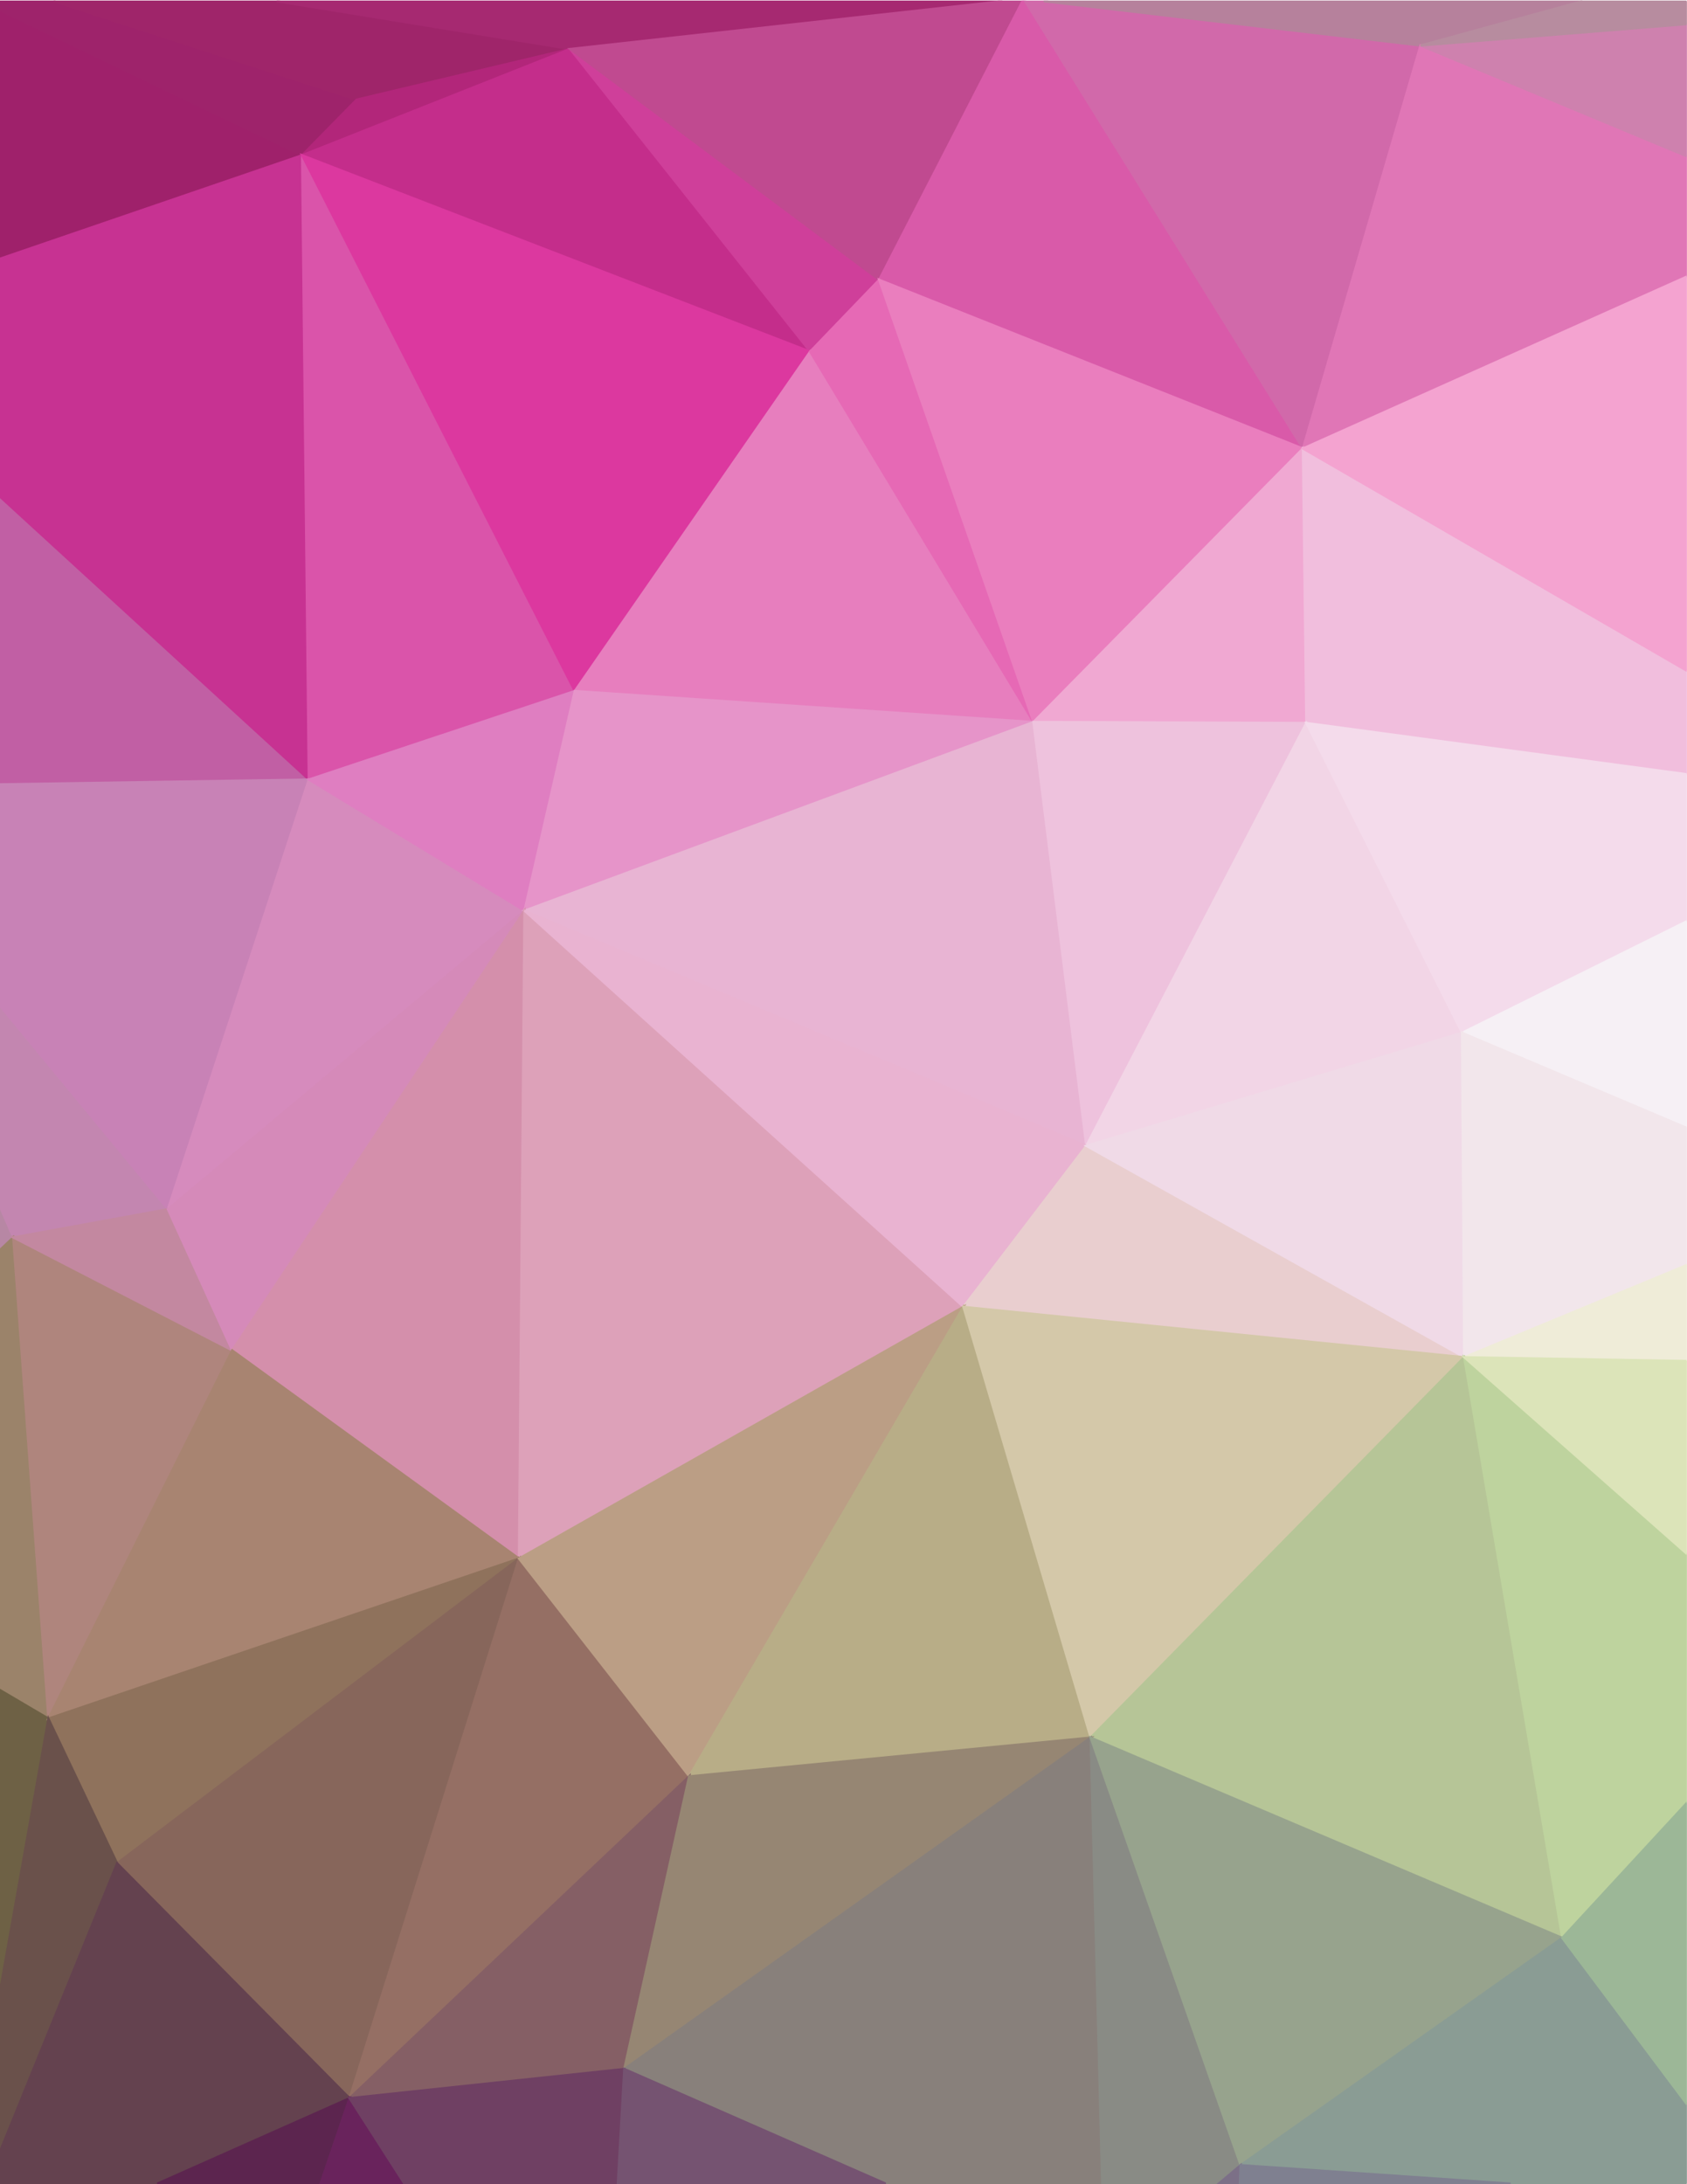 <?xml version="1.0" encoding="UTF-8"?>
<svg version="1.1" viewBox="0 0 816 1056" xml:space="preserve" xmlns="http://www.w3.org/2000/svg"><defs><clipPath id="a"><path d="m0 792h612v-792h-612z"/></clipPath></defs><g transform="matrix(1.333 0 0 -1.333 0 1056)"><g clip-path="url(#a)"><path d="m-0.229 698.28c50.26 17.208 109.84 37.607 109.84 37.607s-60.679 29.128-109.84 52.725z" fill="#9f216b"/><path d="m-0.229 698.28c50.26 17.208 109.84 37.607 109.84 37.607s-60.679 29.128-109.84 52.725z" fill="none" stroke="#9f216b" stroke-width=".806"/><path d="m-0.229 791.76v-3.152c49.159-23.597 109.84-52.725 109.84-52.725l19.805 20.171s-57.852 18.793-109.92 35.706z" fill="#9e236b"/><path d="m-0.229 791.76v-3.152c49.159-23.597 109.84-52.725 109.84-52.725l19.805 20.171s-57.852 18.793-109.92 35.706z" fill="none" stroke="#9e236b" stroke-width=".806"/><path d="m19.496 791.76c52.066-16.913 109.92-35.706 109.92-35.706l77.438 18.372s-49.76 8.103-106.45 17.334z" fill="#9f256a"/><path d="m19.496 791.76c52.066-16.913 109.92-35.706 109.92-35.706l77.438 18.372s-49.76 8.103-106.45 17.334z" fill="none" stroke="#9f256a" stroke-width=".806"/><path d="m100.4 791.76c56.691-9.231 106.45-17.334 106.45-17.334s124.28 13.735 156.85 17.334z" fill="#a62971"/><path d="m100.4 791.76c56.691-9.231 106.45-17.334 106.45-17.334s124.28 13.735 156.85 17.334z" fill="none" stroke="#a62971" stroke-width=".806"/><path d="m129.41 756.06-19.805-20.171 97.243 38.543z" fill="#b2267a"/><path d="m129.41 756.06-19.805-20.171 97.243 38.543z" fill="none" stroke="#b2267a" stroke-width=".806"/><path d="m206.85 774.43-97.243-38.543 184.35-71.207z" fill="#c42d8b"/><path d="m206.85 774.43-97.243-38.543 184.35-71.207z" fill="none" stroke="#c42d8b" stroke-width=".806"/><path d="m206.85 774.43 87.111-109.75 25.045 26.048z" fill="#cf3f9a"/><path d="m206.85 774.43 87.111-109.75 25.045 26.048z" fill="none" stroke="#cf3f9a" stroke-width=".806"/><path d="m363.71 791.76c-32.569-3.599-156.85-17.334-156.85-17.334l112.16-83.702s46.938 91.21 51.994 101.04z" fill="#c04a90"/><path d="m363.71 791.76c-32.569-3.599-156.85-17.334-156.85-17.334l112.16-83.702s46.938 91.21 51.994 101.04z" fill="none" stroke="#c04a90" stroke-width=".806"/><path d="m371 791.76c-5.056-9.826-51.994-101.04-51.994-101.04l153.76-61.198s-92.918 149.55-100.8 162.23z" fill="#d95aa9"/><path d="m371 791.76c-5.056-9.826-51.994-101.04-51.994-101.04l153.76-61.198s-92.918 149.55-100.8 162.23z" fill="none" stroke="#d95aa9" stroke-width=".806"/><path d="m371.97 791.76c7.88-12.683 100.8-162.23 100.8-162.23l42.666 146.17s-107.46 12.627-136.72 16.064z" fill="#d169aa"/><path d="m371.97 791.76c7.88-12.683 100.8-162.23 100.8-162.23l42.666 146.17s-107.46 12.627-136.72 16.064z" fill="none" stroke="#d169aa" stroke-width=".806"/><path d="m378.72 791.76c29.254-3.437 136.72-16.064 136.72-16.064s23.694 6.483 58.71 16.064z" fill="#b6819c"/><path d="m378.72 791.76c29.254-3.437 136.72-16.064 136.72-16.064s23.694 6.483 58.71 16.064z" fill="none" stroke="#b6819c" stroke-width=".806"/><path d="m612.1 735.5c-42.592 17.714-96.663 40.202-96.663 40.202l-42.666-146.17s83.091 37.189 139.33 62.359z" fill="#e076b6"/><path d="m612.1 735.5c-42.592 17.714-96.663 40.202-96.663 40.202l-42.666-146.17s83.091 37.189 139.33 62.359z" fill="none" stroke="#e076b6" stroke-width=".806"/><path d="m612.1 783.46c-36.564-2.936-96.663-7.76-96.663-7.76s54.071-22.488 96.663-40.202z" fill="#ce81ae"/><path d="m612.1 783.46c-36.564-2.936-96.663-7.76-96.663-7.76s54.071-22.488 96.663-40.202z" fill="none" stroke="#ce81ae" stroke-width=".806"/><path d="m612.1 791.76h-37.953c-35.016-9.581-58.71-16.064-58.71-16.064s60.099 4.824 96.663 7.76z" fill="#b78c9f"/><path d="m612.1 791.76h-37.953c-35.016-9.581-58.71-16.064-58.71-16.064s60.099 4.824 96.663 7.76z" fill="none" stroke="#b78c9f" stroke-width=".806"/><path d="m-0.229 507.73c50.64 0.782 112.27 1.733 112.27 1.733s-61.131 55.977-112.27 102.8z" fill="#c15fa4"/><path d="m-0.229 507.73c50.64 0.782 112.27 1.733 112.27 1.733s-61.131 55.977-112.27 102.8z" fill="none" stroke="#c15fa4" stroke-width=".806"/><path d="m-0.229 612.27c51.139-46.827 112.27-102.8 112.27-102.8l-2.432 226.42s-59.578-20.399-109.84-37.607z" fill="#c73292"/><path d="m-0.229 612.27c51.139-46.827 112.27-102.8 112.27-102.8l-2.432 226.42s-59.578-20.399-109.84-37.607z" fill="none" stroke="#c73292" stroke-width=".806"/><path d="m109.61 735.89 2.432-226.42 96.515 32.109z" fill="#da54aa"/><path d="m109.61 735.89 2.432-226.42 96.515 32.109z" fill="none" stroke="#da54aa" stroke-width=".806"/><path d="m109.61 735.89 98.947-194.32 85.407 123.11z" fill="#dc389f"/><path d="m109.61 735.89 98.947-194.32 85.407 123.11z" fill="none" stroke="#dc389f" stroke-width=".806"/><path d="m293.96 664.68-85.407-123.11 166.43-11.239z" fill="#e77ebe"/><path d="m293.96 664.68-85.407-123.11 166.43-11.239z" fill="none" stroke="#e77ebe" stroke-width=".806"/><path d="m293.96 664.68 81.027-134.35-55.982 160.4z" fill="#e669b5"/><path d="m293.96 664.68 81.027-134.35-55.982 160.4z" fill="none" stroke="#e669b5" stroke-width=".806"/><path d="m319.01 690.73 55.982-160.4 97.782 99.197z" fill="#ea7ebe"/><path d="m319.01 690.73 55.982-160.4 97.782 99.197z" fill="none" stroke="#ea7ebe" stroke-width=".806"/><path d="m472.77 629.53-97.782-99.197 99.023-0.357z" fill="#f0a8d2"/><path d="m472.77 629.53-97.782-99.197 99.023-0.357z" fill="none" stroke="#f0a8d2" stroke-width=".806"/><path d="m612.1 548.9c-63.408 36.695-139.33 80.631-139.33 80.631l1.241-99.554s75.128-10.117 138.09-18.595z" fill="#f1bedd"/><path d="m612.1 548.9c-63.408 36.695-139.33 80.631-139.33 80.631l1.241-99.554s75.128-10.117 138.09-18.595z" fill="none" stroke="#f1bedd" stroke-width=".806"/><path d="m612.1 691.89c-56.238-25.17-139.33-62.359-139.33-62.359s75.921-43.936 139.33-80.631z" fill="#f4a3d0"/><path d="m612.1 691.89c-56.238-25.17-139.33-62.359-139.33-62.359s75.921-43.936 139.33-80.631z" fill="none" stroke="#f4a3d0" stroke-width=".806"/><path d="m-0.229 338.65c3.191 3.008 5.024 4.737 5.024 4.737s-1.879 4.366-5.024 11.671z" fill="#b787a4"/><path d="m-0.229 338.65c3.191 3.008 5.024 4.737 5.024 4.737s-1.879 4.366-5.024 11.671z" fill="none" stroke="#b787a4" stroke-width=".806"/><path d="m-0.229 355.06c3.145-7.305 5.024-11.671 5.024-11.671l56.113 10.228s-30.238 36.622-61.137 74.045z" fill="#c386b0"/><path d="m-0.229 355.06c3.145-7.305 5.024-11.671 5.024-11.671l56.113 10.228s-30.238 36.622-61.137 74.045z" fill="none" stroke="#c386b0" stroke-width=".806"/><path d="m-0.229 427.66c30.899-37.423 61.137-74.045 61.137-74.045l51.133 155.84s-61.63-0.951-112.27-1.733z" fill="#c882b6"/><path d="m-0.229 427.66c30.899-37.423 61.137-74.045 61.137-74.045l51.133 155.84s-61.63-0.951-112.27-1.733z" fill="none" stroke="#c882b6" stroke-width=".806"/><path d="m112.04 509.46-51.133-155.84 129.39 108.28z" fill="#d68bbd"/><path d="m112.04 509.46-51.133-155.84 129.39 108.28z" fill="none" stroke="#d68bbd" stroke-width=".806"/><path d="m112.04 509.46 78.26-47.56 18.255 79.669z" fill="#df7ec1"/><path d="m112.04 509.46 78.26-47.56 18.255 79.669z" fill="none" stroke="#df7ec1" stroke-width=".806"/><path d="m208.56 541.57-18.255-79.669 184.69 68.43z" fill="#e694c9"/><path d="m208.56 541.57-18.255-79.669 184.69 68.43z" fill="none" stroke="#e694c9" stroke-width=".806"/><path d="m374.99 530.33-184.69-68.43 203.87-85.292z" fill="#e8b4d3"/><path d="m374.99 530.33-184.69-68.43 203.87-85.292z" fill="none" stroke="#e8b4d3" stroke-width=".806"/><path d="m374.99 530.33 19.181-153.72 79.842 153.36z" fill="#eec2dd"/><path d="m374.99 530.33 19.181-153.72 79.842 153.36z" fill="none" stroke="#eec2dd" stroke-width=".806"/><path d="m474.01 529.98-79.842-153.36 136.36 41.003z" fill="#f2d5e6"/><path d="m474.01 529.98-79.842-153.36 136.36 41.003z" fill="none" stroke="#f2d5e6" stroke-width=".806"/><path d="m612.1 511.38c-62.96 8.478-138.09 18.595-138.09 18.595l56.516-112.36s40.548 20.117 81.572 40.47z" fill="#f4dbeb"/><path d="m612.1 511.38c-62.96 8.478-138.09 18.595-138.09 18.595l56.516-112.36s40.548 20.117 81.572 40.47z" fill="none" stroke="#f4dbeb" stroke-width=".806"/><path d="m612.1 458.08c-41.024-20.353-81.572-40.47-81.572-40.47s43.054-18.217 81.572-34.514z" fill="#f6f0f5"/><path d="m612.1 458.08c-41.024-20.353-81.572-40.47-81.572-40.47s43.054-18.217 81.572-34.514z" fill="none" stroke="#f6f0f5" stroke-width=".806"/><path d="m-0.229 179.36c10.725-6.317 17.789-10.478 17.789-10.478l-12.765 174.5s-1.833-1.729-5.024-4.737z" fill="#9b836a"/><path d="m-0.229 179.36c10.725-6.317 17.789-10.478 17.789-10.478l-12.765 174.5s-1.833-1.729-5.024-4.737z" fill="none" stroke="#9b836a" stroke-width=".806"/><path d="m4.795 343.39 12.765-174.5 66.684 133.54z" fill="#af857d"/><path d="m4.795 343.39 12.765-174.5 66.684 133.54z" fill="none" stroke="#af857d" stroke-width=".806"/><path d="m4.795 343.39 79.449-40.959-23.336 51.187z" fill="#c388a0"/><path d="m4.795 343.39 79.449-40.959-23.336 51.187z" fill="none" stroke="#c388a0" stroke-width=".806"/><path d="m60.908 353.62 23.336-51.187 106.06 159.47z" fill="#d58ab9"/><path d="m60.908 353.62 23.336-51.187 106.06 159.47z" fill="none" stroke="#d58ab9" stroke-width=".806"/><path d="m190.3 461.9-106.06-159.47 104.07-75.508z" fill="#d48fab"/><path d="m190.3 461.9-106.06-159.47 104.07-75.508z" fill="none" stroke="#d48fab" stroke-width=".806"/><path d="m190.3 461.9-1.986-234.98 161.26 91.287z" fill="#dda1b9"/><path d="m190.3 461.9-1.986-234.98 161.26 91.287z" fill="none" stroke="#dda1b9" stroke-width=".806"/><path d="m190.3 461.9 159.28-143.69 44.593 58.4z" fill="#e9b3d1"/><path d="m190.3 461.9 159.28-143.69 44.593 58.4z" fill="none" stroke="#e9b3d1" stroke-width=".806"/><path d="m394.17 376.61-44.593-58.4 181.72-18.27z" fill="#e9cecf"/><path d="m394.17 376.61-44.593-58.4 181.72-18.27z" fill="none" stroke="#e9cecf" stroke-width=".806"/><path d="m394.17 376.61 137.13-76.67-0.768 117.67z" fill="#f0dae7"/><path d="m394.17 376.61 137.13-76.67-0.768 117.67z" fill="none" stroke="#f0dae7" stroke-width=".806"/><path d="m612.1 383.1c-38.518 16.297-81.572 34.514-81.572 34.514l0.768-117.67s42.578 17.627 80.804 33.452z" fill="#f2e6eb"/><path d="m612.1 383.1c-38.518 16.297-81.572 34.514-81.572 34.514l0.768-117.67s42.578 17.627 80.804 33.452z" fill="none" stroke="#f2e6eb" stroke-width=".806"/><path d="m612.1 333.39c-38.226-15.825-80.804-33.452-80.804-33.452s39.757-0.68 80.804-1.383z" fill="#efecd8"/><path d="m612.1 333.39c-38.226-15.825-80.804-33.452-80.804-33.452s39.757-0.68 80.804-1.383z" fill="none" stroke="#efecd8" stroke-width=".806"/><path d="m-0.229 68.806c8.924 50.209 17.789 100.08 17.789 100.08s-7.064 4.161-17.789 10.478z" fill="#6e6145"/><path d="m-0.229 68.806c8.924 50.209 17.789 100.08 17.789 100.08s-7.064 4.161-17.789 10.478z" fill="none" stroke="#6e6145" stroke-width=".806"/><path d="m84.244 302.43-66.684-133.54 170.76 58.037z" fill="#a88471"/><path d="m84.244 302.43-66.684-133.54 170.76 58.037z" fill="none" stroke="#a88471" stroke-width=".806"/><path d="m188.32 226.92-170.76-58.037 24.931-52.475z" fill="#8f725c"/><path d="m188.32 226.92-170.76-58.037 24.931-52.475z" fill="none" stroke="#8f725c" stroke-width=".806"/><path d="m188.32 226.92-145.82-110.51 84.342-85.211z" fill="#87665b"/><path d="m188.32 226.92-145.82-110.51 84.342-85.211z" fill="none" stroke="#87665b" stroke-width=".806"/><path d="m188.32 226.92-61.482-195.72 123.23 116.72z" fill="#956f64"/><path d="m188.32 226.92-61.482-195.72 123.23 116.72z" fill="none" stroke="#956f64" stroke-width=".806"/><path d="m188.32 226.92 61.749-79.006 99.514 170.29z" fill="#bb9e85"/><path d="m188.32 226.92 61.749-79.006 99.514 170.29z" fill="none" stroke="#bb9e85" stroke-width=".806"/><path d="m349.58 318.21-99.514-170.29 145.69 14.061z" fill="#b8ad87"/><path d="m349.58 318.21-99.514-170.29 145.69 14.061z" fill="none" stroke="#b8ad87" stroke-width=".806"/><path d="m349.58 318.21 46.176-156.23 135.54 137.96z" fill="#d4c8a9"/><path d="m349.58 318.21 46.176-156.23 135.54 137.96z" fill="none" stroke="#d4c8a9" stroke-width=".806"/><path d="m531.3 299.94-135.54-137.96 171.12-72.643z" fill="#b6c597"/><path d="m531.3 299.94-135.54-137.96 171.12-72.643z" fill="none" stroke="#b6c597" stroke-width=".806"/><path d="m612.1 228.61c-36.271 32.019-80.804 71.33-80.804 71.33l35.58-210.6s22.553 24.423 45.224 48.975z" fill="#bed39e"/><path d="m612.1 228.61c-36.271 32.019-80.804 71.33-80.804 71.33l35.58-210.6s22.553 24.423 45.224 48.975z" fill="none" stroke="#bed39e" stroke-width=".806"/><path d="m612.1 298.56c-41.047 0.703-80.804 1.383-80.804 1.383s44.533-39.311 80.804-71.33z" fill="#dce4b9"/><path d="m612.1 298.56c-41.047 0.703-80.804 1.383-80.804 1.383s44.533-39.311 80.804-71.33z" fill="none" stroke="#dce4b9" stroke-width=".806"/><path d="m-0.229 11.33c17.939 44.127 42.72 105.08 42.72 105.08l-24.931 52.475s-8.865-49.872-17.789-100.08z" fill="#6a514b"/><path d="m-0.229 11.33c17.939 44.127 42.72 105.08 42.72 105.08l-24.931 52.475s-8.865-49.872-17.789-100.08z" fill="none" stroke="#6a514b" stroke-width=".806"/><path d="m57.079 0.209c35.328 15.696 69.754 30.992 69.754 30.992l-84.342 85.211s-24.781-60.955-42.72-105.08v-11.121z" fill="#64424f"/><path d="m57.079 0.209c35.328 15.696 69.754 30.992 69.754 30.992l-84.342 85.211s-24.781-60.955-42.72-105.08v-11.121z" fill="none" stroke="#64424f" stroke-width=".806"/><path d="m250.06 147.92-123.23-116.72 99.692 10.59z" fill="#855f65"/><path d="m250.06 147.92-123.23-116.72 99.692 10.59z" fill="none" stroke="#855f65" stroke-width=".806"/><path d="m250.06 147.92-23.539-106.13 169.23 120.19z" fill="#968673"/><path d="m250.06 147.92-23.539-106.13 169.23 120.19z" fill="none" stroke="#968673" stroke-width=".806"/><path d="m399.93 0.209c-1.457 56.472-4.173 161.77-4.173 161.77l-169.23-120.19s48.869-21.423 94.854-41.582z" fill="#88807b"/><path d="m399.93 0.209c-1.457 56.472-4.173 161.77-4.173 161.77l-169.23-120.19s48.869-21.423 94.854-41.582z" fill="none" stroke="#88807b" stroke-width=".806"/><path d="m442.22 0.209c4.764 4.01 7.961 6.699 7.961 6.699l-54.423 155.07s2.716-105.3 4.173-161.77z" fill="#898b85"/><path d="m442.22 0.209c4.764 4.01 7.961 6.699 7.961 6.699l-54.423 155.07s2.716-105.3 4.173-161.77z" fill="none" stroke="#898b85" stroke-width=".806"/><path d="m395.75 161.98 54.423-155.07 116.7 82.428z" fill="#97a38d"/><path d="m395.75 161.98 54.423-155.07 116.7 82.428z" fill="none" stroke="#97a38d" stroke-width=".806"/><path d="m612.1 29c-20.383 27.193-45.224 60.336-45.224 60.336l-116.7-82.428s49.677-3.396 97.974-6.699h63.95z" fill="#8a9c94"/><path d="m612.1 29c-20.383 27.193-45.224 60.336-45.224 60.336l-116.7-82.428s49.677-3.396 97.974-6.699h63.95z" fill="none" stroke="#8a9c94" stroke-width=".806"/><path d="m612.1 138.31c-22.671-24.552-45.224-48.975-45.224-48.975s24.841-33.143 45.224-60.336z" fill="#9cb797"/><path d="m612.1 138.31c-22.671-24.552-45.224-48.975-45.224-48.975s24.841-33.143 45.224-60.336z" fill="none" stroke="#9cb797" stroke-width=".806"/><path d="m116.3 0.209c6.327 18.614 10.535 30.992 10.535 30.992s-34.426-15.296-69.754-30.992z" fill="#5c254f"/><path d="m116.3 0.209c6.327 18.614 10.535 30.992 10.535 30.992s-34.426-15.296-69.754-30.992z" fill="none" stroke="#5c254f" stroke-width=".806"/><path d="m146.72 0.209c-11.588 18.059-19.886 30.992-19.886 30.992s-4.208-12.378-10.535-30.992z" fill="#69235c"/><path d="m146.72 0.209c-11.588 18.059-19.886 30.992-19.886 30.992s-4.208-12.378-10.535-30.992z" fill="none" stroke="#69235c" stroke-width=".806"/><path d="m224.18 0.209c1.331 23.608 2.344 41.582 2.344 41.582l-99.692-10.59s8.298-12.933 19.886-30.992z" fill="#6f4063"/><path d="m224.18 0.209c1.331 23.608 2.344 41.582 2.344 41.582l-99.692-10.59s8.298-12.933 19.886-30.992z" fill="none" stroke="#6f4063" stroke-width=".806"/><path d="m321.38 0.209c-45.985 20.159-94.854 41.582-94.854 41.582s-1.013-17.974-2.344-41.582z" fill="#755371"/><path d="m321.38 0.209c-45.985 20.159-94.854 41.582-94.854 41.582s-1.013-17.974-2.344-41.582z" fill="none" stroke="#755371" stroke-width=".806"/><path d="m449.92 0.209c0.16 4.224 0.255 6.699 0.255 6.699s-3.197-2.689-7.961-6.699z" fill="#7c7087"/><path d="m449.92 0.209c0.16 4.224 0.255 6.699 0.255 6.699s-3.197-2.689-7.961-6.699z" fill="none" stroke="#7c7087" stroke-width=".806"/><path d="m548.15 0.209c-48.297 3.303-97.974 6.699-97.974 6.699s-0.095-2.475-0.255-6.699z" fill="#7f8090"/><path d="m548.15 0.209c-48.297 3.303-97.974 6.699-97.974 6.699s-0.095-2.475-0.255-6.699z" fill="none" stroke="#7f8090" stroke-width=".806"/></g></g></svg>
